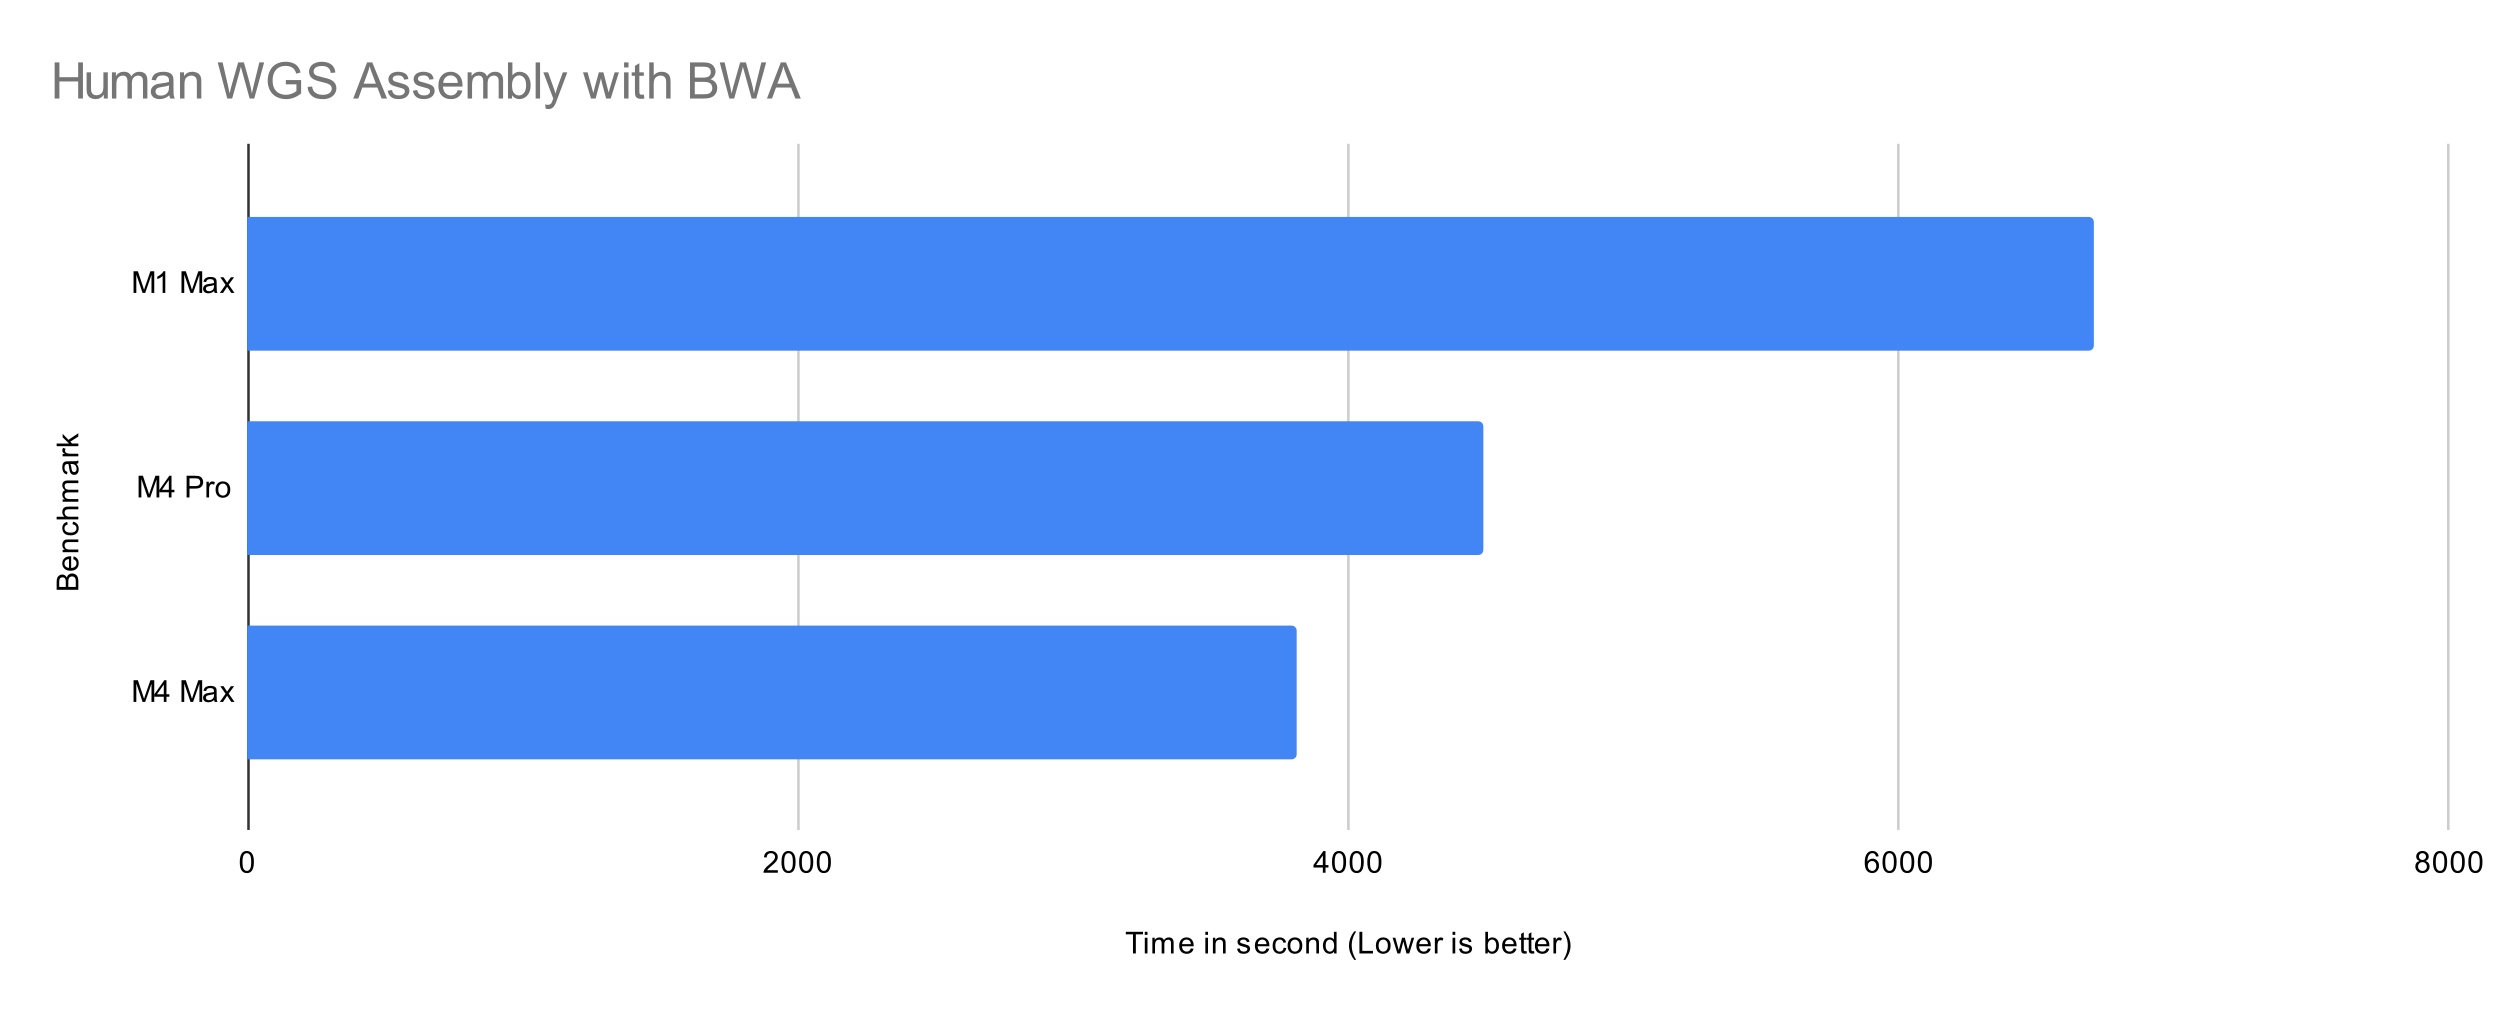 <svg version="1.1" viewBox="0.0 0.0 991.0 401.0" fill="none" stroke="none" stroke-linecap="square" stroke-miterlimit="10" width="991" height="401" xmlns:xlink="http://www.w3.org/1999/xlink" xmlns="http://www.w3.org/2000/svg"><path fill="#ffffff" d="M0 0L991.0 0L991.0 401.0L0 401.0L0 0Z" fill-rule="nonzero"/><path stroke="#333333" stroke-width="1.0" stroke-linecap="butt" d="M98.5 57.5L98.5 328.5" fill-rule="nonzero"/><path stroke="#cccccc" stroke-width="1.0" stroke-linecap="butt" d="M316.5 57.5L316.5 328.5" fill-rule="nonzero"/><path stroke="#cccccc" stroke-width="1.0" stroke-linecap="butt" d="M534.5 57.5L534.5 328.5" fill-rule="nonzero"/><path stroke="#cccccc" stroke-width="1.0" stroke-linecap="butt" d="M752.5 57.5L752.5 328.5" fill-rule="nonzero"/><path stroke="#cccccc" stroke-width="1.0" stroke-linecap="butt" d="M970.5 57.5L970.5 328.5" fill-rule="nonzero"/><clipPath id="id_0"><path d="M98.05 57.417L970.95 57.417L970.95 328.95L98.05 328.95L98.05 57.417Z" clip-rule="nonzero"/></clipPath><path stroke="#000000" stroke-width="2.0" stroke-linecap="butt" stroke-opacity="0.0" clip-path="url(#id_0)" d="M98.0 139.0L98.0 86.0L828.0 86.0C829.105 86.0 830.0 86.895 830.0 88.0L830.0 137.0C830.0 138.105 829.105 139.0 828.0 139.0Z" fill-rule="nonzero"/><path fill="#4285f4" clip-path="url(#id_0)" d="M98.0 139.0L98.0 86.0L828.0 86.0C829.105 86.0 830.0 86.895 830.0 88.0L830.0 137.0C830.0 138.105 829.105 139.0 828.0 139.0Z" fill-rule="nonzero"/><path stroke="#000000" stroke-width="2.0" stroke-linecap="butt" stroke-opacity="0.0" clip-path="url(#id_0)" d="M98.0 220.0L98.0 167.0L586.0 167.0C587.105 167.0 588.0 167.895 588.0 169.0L588.0 218.0C588.0 219.105 587.105 220.0 586.0 220.0Z" fill-rule="nonzero"/><path fill="#4285f4" clip-path="url(#id_0)" d="M98.0 220.0L98.0 167.0L586.0 167.0C587.105 167.0 588.0 167.895 588.0 169.0L588.0 218.0C588.0 219.105 587.105 220.0 586.0 220.0Z" fill-rule="nonzero"/><path stroke="#000000" stroke-width="2.0" stroke-linecap="butt" stroke-opacity="0.0" clip-path="url(#id_0)" d="M98.0 301.0L98.0 248.0L512.0 248.0C513.105 248.0 514.0 248.895 514.0 250.0L514.0 299.0C514.0 300.105 513.105 301.0 512.0 301.0Z" fill-rule="nonzero"/><path fill="#4285f4" clip-path="url(#id_0)" d="M98.0 301.0L98.0 248.0L512.0 248.0C513.105 248.0 514.0 248.895 514.0 250.0L514.0 299.0C514.0 300.105 513.105 301.0 512.0 301.0Z" fill-rule="nonzero"/><path fill="#000000" d="M449.109 377.95L449.109 370.372L446.281 370.372L446.281 369.356L453.094 369.356L453.094 370.372L450.25 370.372L450.25 377.95L449.109 377.95ZM453.797 370.575L453.797 369.356L454.859 369.356L454.859 370.575L453.797 370.575ZM453.797 377.95L453.797 371.731L454.859 371.731L454.859 377.95L453.797 377.95ZM456.797 377.95L456.797 371.731L457.734 371.731L457.734 372.606Q458.031 372.137 458.516 371.872Q459.0 371.591 459.625 371.591Q460.312 371.591 460.75 371.872Q461.203 372.153 461.375 372.669Q462.125 371.591 463.297 371.591Q464.234 371.591 464.719 372.106Q465.219 372.606 465.219 373.684L465.219 377.95L464.172 377.95L464.172 374.028Q464.172 373.403 464.062 373.122Q463.969 372.841 463.703 372.669Q463.438 372.497 463.062 372.497Q462.406 372.497 461.969 372.934Q461.547 373.372 461.547 374.341L461.547 377.95L460.484 377.95L460.484 373.903Q460.484 373.2 460.219 372.856Q459.969 372.497 459.391 372.497Q458.938 372.497 458.562 372.731Q458.188 372.966 458.016 373.419Q457.844 373.872 457.844 374.716L457.844 377.95L456.797 377.95ZM472.047 375.95L473.141 376.075Q472.891 377.028 472.188 377.559Q471.484 378.091 470.406 378.091Q469.047 378.091 468.234 377.247Q467.438 376.403 467.438 374.887Q467.438 373.325 468.25 372.466Q469.062 371.591 470.344 371.591Q471.594 371.591 472.375 372.434Q473.172 373.278 473.172 374.825Q473.172 374.919 473.172 375.106L468.531 375.106Q468.594 376.137 469.109 376.684Q469.625 377.216 470.406 377.216Q470.984 377.216 471.391 376.919Q471.812 376.606 472.047 375.95ZM468.594 374.247L472.062 374.247Q472.0 373.45 471.672 373.059Q471.156 372.45 470.359 372.45Q469.625 372.45 469.125 372.934Q468.641 373.419 468.594 374.247ZM477.797 370.575L477.797 369.356L478.859 369.356L478.859 370.575L477.797 370.575ZM477.797 377.95L477.797 371.731L478.859 371.731L478.859 377.95L477.797 377.95ZM480.797 377.95L480.797 371.731L481.734 371.731L481.734 372.606Q482.422 371.591 483.719 371.591Q484.281 371.591 484.75 371.794Q485.234 371.997 485.469 372.325Q485.703 372.653 485.797 373.091Q485.844 373.387 485.844 374.122L485.844 377.95L484.797 377.95L484.797 374.169Q484.797 373.512 484.672 373.2Q484.547 372.887 484.234 372.7Q483.922 372.497 483.5 372.497Q482.828 372.497 482.328 372.934Q481.844 373.356 481.844 374.544L481.844 377.95L480.797 377.95ZM490.375 376.091L491.406 375.934Q491.5 376.559 491.891 376.887Q492.297 377.216 493.031 377.216Q493.75 377.216 494.094 376.934Q494.453 376.637 494.453 376.231Q494.453 375.872 494.141 375.669Q493.922 375.528 493.062 375.309Q491.906 375.012 491.453 374.809Q491.016 374.591 490.781 374.216Q490.547 373.841 490.547 373.372Q490.547 372.966 490.734 372.606Q490.922 372.247 491.25 372.012Q491.5 371.841 491.922 371.716Q492.344 371.591 492.844 371.591Q493.562 371.591 494.109 371.809Q494.672 372.012 494.938 372.372Q495.203 372.731 495.297 373.325L494.266 373.466Q494.203 372.997 493.859 372.731Q493.531 372.45 492.906 372.45Q492.188 372.45 491.875 372.7Q491.562 372.934 491.562 373.262Q491.562 373.466 491.688 373.622Q491.828 373.794 492.094 373.903Q492.25 373.966 493.031 374.169Q494.156 374.481 494.594 374.669Q495.031 374.856 495.281 375.216Q495.531 375.575 495.531 376.122Q495.531 376.653 495.219 377.122Q494.922 377.575 494.344 377.841Q493.766 378.091 493.031 378.091Q491.812 378.091 491.172 377.591Q490.547 377.075 490.375 376.091ZM502.047 375.95L503.141 376.075Q502.891 377.028 502.188 377.559Q501.484 378.091 500.406 378.091Q499.047 378.091 498.234 377.247Q497.438 376.403 497.438 374.887Q497.438 373.325 498.25 372.466Q499.062 371.591 500.344 371.591Q501.594 371.591 502.375 372.434Q503.172 373.278 503.172 374.825Q503.172 374.919 503.172 375.106L498.531 375.106Q498.594 376.137 499.109 376.684Q499.625 377.216 500.406 377.216Q500.984 377.216 501.391 376.919Q501.812 376.606 502.047 375.95ZM498.594 374.247L502.062 374.247Q502.0 373.45 501.672 373.059Q501.156 372.45 500.359 372.45Q499.625 372.45 499.125 372.934Q498.641 373.419 498.594 374.247ZM508.859 375.669L509.891 375.809Q509.719 376.872 509.016 377.481Q508.312 378.091 507.297 378.091Q506.016 378.091 505.234 377.262Q504.469 376.419 504.469 374.856Q504.469 373.856 504.797 373.106Q505.141 372.341 505.812 371.966Q506.5 371.591 507.312 371.591Q508.312 371.591 508.953 372.106Q509.609 372.606 509.797 373.559L508.766 373.716Q508.625 373.091 508.25 372.778Q507.875 372.45 507.344 372.45Q506.547 372.45 506.047 373.028Q505.547 373.591 505.547 374.825Q505.547 376.091 506.031 376.653Q506.516 377.216 507.281 377.216Q507.906 377.216 508.312 376.841Q508.734 376.466 508.859 375.669ZM510.406 374.841Q510.406 373.106 511.359 372.278Q512.156 371.591 513.312 371.591Q514.594 371.591 515.406 372.434Q516.234 373.262 516.234 374.747Q516.234 375.95 515.875 376.637Q515.516 377.325 514.812 377.716Q514.125 378.091 513.312 378.091Q512.016 378.091 511.203 377.262Q510.406 376.419 510.406 374.841ZM511.484 374.841Q511.484 376.028 512.0 376.622Q512.531 377.216 513.312 377.216Q514.109 377.216 514.625 376.622Q515.141 376.028 515.141 374.809Q515.141 373.653 514.609 373.059Q514.094 372.466 513.312 372.466Q512.531 372.466 512.0 373.059Q511.484 373.637 511.484 374.841ZM517.797 377.95L517.797 371.731L518.734 371.731L518.734 372.606Q519.422 371.591 520.719 371.591Q521.281 371.591 521.75 371.794Q522.234 371.997 522.469 372.325Q522.703 372.653 522.797 373.091Q522.844 373.387 522.844 374.122L522.844 377.95L521.797 377.95L521.797 374.169Q521.797 373.512 521.672 373.2Q521.547 372.887 521.234 372.7Q520.922 372.497 520.5 372.497Q519.828 372.497 519.328 372.934Q518.844 373.356 518.844 374.544L518.844 377.95L517.797 377.95ZM528.828 377.95L528.828 377.169Q528.234 378.091 527.094 378.091Q526.344 378.091 525.719 377.684Q525.094 377.262 524.75 376.528Q524.406 375.794 524.406 374.841Q524.406 373.919 524.719 373.153Q525.031 372.387 525.656 371.997Q526.281 371.591 527.047 371.591Q527.609 371.591 528.047 371.825Q528.484 372.059 528.766 372.434L528.766 369.356L529.812 369.356L529.812 377.95L528.828 377.95ZM525.5 374.841Q525.5 376.044 526.0 376.637Q526.5 377.216 527.188 377.216Q527.875 377.216 528.359 376.653Q528.844 376.091 528.844 374.934Q528.844 373.653 528.344 373.059Q527.859 372.466 527.141 372.466Q526.438 372.466 525.969 373.044Q525.5 373.606 525.5 374.841ZM536.812 380.481Q535.938 379.372 535.328 377.903Q534.734 376.419 534.734 374.841Q534.734 373.45 535.172 372.169Q535.703 370.684 536.812 369.216L537.562 369.216Q536.859 370.434 536.625 370.95Q536.266 371.762 536.062 372.637Q535.812 373.731 535.812 374.841Q535.812 377.669 537.562 380.481L536.812 380.481ZM538.875 377.95L538.875 369.356L540.016 369.356L540.016 376.934L544.25 376.934L544.25 377.95L538.875 377.95ZM545.406 374.841Q545.406 373.106 546.359 372.278Q547.156 371.591 548.312 371.591Q549.594 371.591 550.406 372.434Q551.234 373.262 551.234 374.747Q551.234 375.95 550.875 376.637Q550.516 377.325 549.812 377.716Q549.125 378.091 548.312 378.091Q547.016 378.091 546.203 377.262Q545.406 376.419 545.406 374.841ZM546.484 374.841Q546.484 376.028 547.0 376.622Q547.531 377.216 548.312 377.216Q549.109 377.216 549.625 376.622Q550.141 376.028 550.141 374.809Q550.141 373.653 549.609 373.059Q549.094 372.466 548.312 372.466Q547.531 372.466 547.0 373.059Q546.484 373.637 546.484 374.841ZM553.938 377.95L552.031 371.731L553.125 371.731L554.109 375.325L554.484 376.653Q554.516 376.559 554.812 375.372L555.797 371.731L556.875 371.731L557.812 375.341L558.125 376.528L558.484 375.325L559.547 371.731L560.578 371.731L558.625 377.95L557.531 377.95L556.547 374.216L556.297 373.169L555.047 377.95L553.938 377.95ZM566.047 375.95L567.141 376.075Q566.891 377.028 566.188 377.559Q565.484 378.091 564.406 378.091Q563.047 378.091 562.234 377.247Q561.438 376.403 561.438 374.887Q561.438 373.325 562.25 372.466Q563.062 371.591 564.344 371.591Q565.594 371.591 566.375 372.434Q567.172 373.278 567.172 374.825Q567.172 374.919 567.172 375.106L562.531 375.106Q562.594 376.137 563.109 376.684Q563.625 377.216 564.406 377.216Q564.984 377.216 565.391 376.919Q565.812 376.606 566.047 375.95ZM562.594 374.247L566.062 374.247Q566.0 373.45 565.672 373.059Q565.156 372.45 564.359 372.45Q563.625 372.45 563.125 372.934Q562.641 373.419 562.594 374.247ZM568.781 377.95L568.781 371.731L569.734 371.731L569.734 372.669Q570.094 372.012 570.391 371.809Q570.703 371.591 571.078 371.591Q571.609 371.591 572.156 371.919L571.797 372.903Q571.406 372.669 571.031 372.669Q570.672 372.669 570.391 372.887Q570.125 373.091 570.016 373.466Q569.828 374.028 569.828 374.684L569.828 377.95L568.781 377.95ZM575.797 370.575L575.797 369.356L576.859 369.356L576.859 370.575L575.797 370.575ZM575.797 377.95L575.797 371.731L576.859 371.731L576.859 377.95L575.797 377.95ZM578.375 376.091L579.406 375.934Q579.5 376.559 579.891 376.887Q580.297 377.216 581.031 377.216Q581.75 377.216 582.094 376.934Q582.453 376.637 582.453 376.231Q582.453 375.872 582.141 375.669Q581.922 375.528 581.062 375.309Q579.906 375.012 579.453 374.809Q579.016 374.591 578.781 374.216Q578.547 373.841 578.547 373.372Q578.547 372.966 578.734 372.606Q578.922 372.247 579.25 372.012Q579.5 371.841 579.922 371.716Q580.344 371.591 580.844 371.591Q581.562 371.591 582.109 371.809Q582.672 372.012 582.938 372.372Q583.203 372.731 583.297 373.325L582.266 373.466Q582.203 372.997 581.859 372.731Q581.531 372.45 580.906 372.45Q580.188 372.45 579.875 372.7Q579.562 372.934 579.562 373.262Q579.562 373.466 579.688 373.622Q579.828 373.794 580.094 373.903Q580.25 373.966 581.031 374.169Q582.156 374.481 582.594 374.669Q583.031 374.856 583.281 375.216Q583.531 375.575 583.531 376.122Q583.531 376.653 583.219 377.122Q582.922 377.575 582.344 377.841Q581.766 378.091 581.031 378.091Q579.812 378.091 579.172 377.591Q578.547 377.075 578.375 376.091ZM589.766 377.95L588.781 377.95L588.781 369.356L589.844 369.356L589.844 372.419Q590.516 371.591 591.547 371.591Q592.125 371.591 592.625 371.825Q593.141 372.044 593.469 372.466Q593.812 372.887 594.0 373.481Q594.188 374.075 594.188 374.747Q594.188 376.341 593.391 377.216Q592.594 378.091 591.5 378.091Q590.391 378.091 589.766 377.169L589.766 377.95ZM589.75 374.794Q589.75 375.903 590.062 376.403Q590.562 377.216 591.406 377.216Q592.094 377.216 592.594 376.622Q593.109 376.028 593.109 374.825Q593.109 373.606 592.625 373.028Q592.141 372.45 591.453 372.45Q590.766 372.45 590.25 373.059Q589.75 373.653 589.75 374.794ZM600.047 375.95L601.141 376.075Q600.891 377.028 600.188 377.559Q599.484 378.091 598.406 378.091Q597.047 378.091 596.234 377.247Q595.438 376.403 595.438 374.887Q595.438 373.325 596.25 372.466Q597.062 371.591 598.344 371.591Q599.594 371.591 600.375 372.434Q601.172 373.278 601.172 374.825Q601.172 374.919 601.172 375.106L596.531 375.106Q596.594 376.137 597.109 376.684Q597.625 377.216 598.406 377.216Q598.984 377.216 599.391 376.919Q599.812 376.606 600.047 375.95ZM596.594 374.247L600.062 374.247Q600.0 373.45 599.672 373.059Q599.156 372.45 598.359 372.45Q597.625 372.45 597.125 372.934Q596.641 373.419 596.594 374.247ZM605.094 377.012L605.25 377.934Q604.797 378.028 604.453 378.028Q603.875 378.028 603.562 377.856Q603.25 377.669 603.109 377.372Q602.984 377.075 602.984 376.122L602.984 372.544L602.219 372.544L602.219 371.731L602.984 371.731L602.984 370.184L604.031 369.559L604.031 371.731L605.094 371.731L605.094 372.544L604.031 372.544L604.031 376.184Q604.031 376.637 604.078 376.762Q604.141 376.887 604.266 376.966Q604.391 377.044 604.625 377.044Q604.812 377.044 605.094 377.012ZM608.094 377.012L608.25 377.934Q607.797 378.028 607.453 378.028Q606.875 378.028 606.562 377.856Q606.25 377.669 606.109 377.372Q605.984 377.075 605.984 376.122L605.984 372.544L605.219 372.544L605.219 371.731L605.984 371.731L605.984 370.184L607.031 369.559L607.031 371.731L608.094 371.731L608.094 372.544L607.031 372.544L607.031 376.184Q607.031 376.637 607.078 376.762Q607.141 376.887 607.266 376.966Q607.391 377.044 607.625 377.044Q607.812 377.044 608.094 377.012ZM613.047 375.95L614.141 376.075Q613.891 377.028 613.188 377.559Q612.484 378.091 611.406 378.091Q610.047 378.091 609.234 377.247Q608.438 376.403 608.438 374.887Q608.438 373.325 609.25 372.466Q610.062 371.591 611.344 371.591Q612.594 371.591 613.375 372.434Q614.172 373.278 614.172 374.825Q614.172 374.919 614.172 375.106L609.531 375.106Q609.594 376.137 610.109 376.684Q610.625 377.216 611.406 377.216Q611.984 377.216 612.391 376.919Q612.812 376.606 613.047 375.95ZM609.594 374.247L613.062 374.247Q613.0 373.45 612.672 373.059Q612.156 372.45 611.359 372.45Q610.625 372.45 610.125 372.934Q609.641 373.419 609.594 374.247ZM615.781 377.95L615.781 371.731L616.734 371.731L616.734 372.669Q617.094 372.012 617.391 371.809Q617.703 371.591 618.078 371.591Q618.609 371.591 619.156 371.919L618.797 372.903Q618.406 372.669 618.031 372.669Q617.672 372.669 617.391 372.887Q617.125 373.091 617.016 373.466Q616.828 374.028 616.828 374.684L616.828 377.95L615.781 377.95ZM620.484 380.481L619.734 380.481Q621.484 377.669 621.484 374.841Q621.484 373.747 621.234 372.653Q621.031 371.778 620.672 370.966Q620.438 370.45 619.734 369.216L620.484 369.216Q621.578 370.684 622.109 372.169Q622.562 373.45 622.562 374.841Q622.562 376.419 621.953 377.903Q621.344 379.372 620.484 380.481Z" fill-rule="nonzero"/><path fill="#000000" d="M31.05 233.808L22.456 233.808L22.456 230.574Q22.456 229.59 22.722 228.996Q22.988 228.402 23.534 228.074Q24.066 227.73 24.659 227.73Q25.206 227.73 25.691 228.027Q26.175 228.324 26.472 228.933Q26.706 228.152 27.269 227.746Q27.816 227.324 28.566 227.324Q29.159 227.324 29.691 227.574Q30.206 227.824 30.488 228.199Q30.769 228.574 30.909 229.152Q31.05 229.715 31.05 230.527L31.05 233.808ZM26.066 232.668L26.066 230.808Q26.066 230.058 25.972 229.73Q25.847 229.293 25.55 229.074Q25.238 228.855 24.784 228.855Q24.363 228.855 24.034 229.058Q23.706 229.261 23.597 229.652Q23.472 230.027 23.472 230.949L23.472 232.668L26.066 232.668ZM30.034 232.668L30.034 230.527Q30.034 229.98 29.988 229.761Q29.925 229.355 29.769 229.105Q29.597 228.84 29.284 228.668Q28.972 228.496 28.566 228.496Q28.081 228.496 27.722 228.746Q27.363 228.98 27.222 229.418Q27.081 229.855 27.081 230.683L27.081 232.668L30.034 232.668ZM29.05 221.636L29.175 220.543Q30.128 220.793 30.659 221.496Q31.191 222.199 31.191 223.277Q31.191 224.636 30.347 225.449Q29.503 226.246 27.988 226.246Q26.425 226.246 25.566 225.433Q24.691 224.621 24.691 223.34Q24.691 222.09 25.534 221.308Q26.378 220.511 27.925 220.511Q28.019 220.511 28.206 220.511L28.206 225.152Q29.238 225.09 29.784 224.574Q30.316 224.058 30.316 223.277Q30.316 222.699 30.019 222.293Q29.706 221.871 29.05 221.636ZM27.347 225.09L27.347 221.621Q26.55 221.683 26.159 222.011Q25.55 222.527 25.55 223.324Q25.55 224.058 26.034 224.558Q26.519 225.043 27.347 225.09ZM31.05 218.886L24.831 218.886L24.831 217.949L25.706 217.949Q24.691 217.261 24.691 215.965Q24.691 215.402 24.894 214.933Q25.097 214.449 25.425 214.215Q25.753 213.98 26.191 213.886Q26.488 213.84 27.222 213.84L31.05 213.84L31.05 214.886L27.269 214.886Q26.613 214.886 26.3 215.011Q25.988 215.136 25.8 215.449Q25.597 215.761 25.597 216.183Q25.597 216.855 26.034 217.355Q26.456 217.84 27.644 217.84L31.05 217.84L31.05 218.886ZM28.769 207.824L28.909 206.793Q29.972 206.965 30.581 207.668Q31.191 208.371 31.191 209.386Q31.191 210.668 30.363 211.449Q29.519 212.215 27.956 212.215Q26.956 212.215 26.206 211.886Q25.441 211.543 25.066 210.871Q24.691 210.183 24.691 209.371Q24.691 208.371 25.206 207.73Q25.706 207.074 26.659 206.886L26.816 207.918Q26.191 208.058 25.878 208.433Q25.55 208.808 25.55 209.34Q25.55 210.136 26.128 210.636Q26.691 211.136 27.925 211.136Q29.191 211.136 29.753 210.652Q30.316 210.168 30.316 209.402Q30.316 208.777 29.941 208.371Q29.566 207.949 28.769 207.824ZM31.05 205.886L22.456 205.886L22.456 204.84L25.534 204.84Q24.691 204.105 24.691 202.98Q24.691 202.277 24.972 201.777Q25.238 201.261 25.722 201.043Q26.191 200.824 27.113 200.824L31.05 200.824L31.05 201.871L27.113 201.871Q26.316 201.871 25.956 202.215Q25.597 202.558 25.597 203.183Q25.597 203.652 25.847 204.074Q26.081 204.48 26.503 204.668Q26.909 204.84 27.644 204.84L31.05 204.84L31.05 205.886ZM31.05 198.886L24.831 198.886L24.831 197.949L25.706 197.949Q25.238 197.652 24.972 197.168Q24.691 196.683 24.691 196.058Q24.691 195.371 24.972 194.933Q25.253 194.48 25.769 194.308Q24.691 193.558 24.691 192.386Q24.691 191.449 25.206 190.965Q25.706 190.465 26.784 190.465L31.05 190.465L31.05 191.511L27.128 191.511Q26.503 191.511 26.222 191.621Q25.941 191.715 25.769 191.98Q25.597 192.246 25.597 192.621Q25.597 193.277 26.034 193.715Q26.472 194.136 27.441 194.136L31.05 194.136L31.05 195.199L27.003 195.199Q26.3 195.199 25.956 195.465Q25.597 195.715 25.597 196.293Q25.597 196.746 25.831 197.121Q26.066 197.496 26.519 197.668Q26.972 197.84 27.816 197.84L31.05 197.84L31.05 198.886ZM30.284 183.824Q30.784 184.418 30.988 184.965Q31.191 185.496 31.191 186.121Q31.191 187.152 30.691 187.699Q30.191 188.246 29.409 188.246Q28.956 188.246 28.581 188.043Q28.191 187.84 27.972 187.496Q27.738 187.152 27.628 186.73Q27.534 186.433 27.456 185.793Q27.316 184.527 27.097 183.918Q26.878 183.918 26.831 183.918Q26.175 183.918 25.909 184.215Q25.566 184.621 25.566 185.418Q25.566 186.152 25.831 186.511Q26.081 186.871 26.738 187.043L26.597 188.074Q25.941 187.933 25.534 187.605Q25.128 187.277 24.909 186.668Q24.691 186.058 24.691 185.261Q24.691 184.465 24.878 183.965Q25.066 183.465 25.347 183.23Q25.628 182.996 26.066 182.902Q26.331 182.855 27.034 182.855L28.441 182.855Q29.909 182.855 30.3 182.793Q30.691 182.715 31.05 182.511L31.05 183.621Q30.722 183.777 30.284 183.824ZM27.925 183.918Q28.159 184.496 28.331 185.636Q28.425 186.293 28.55 186.558Q28.659 186.824 28.878 186.98Q29.097 187.121 29.378 187.121Q29.8 187.121 30.081 186.808Q30.363 186.48 30.363 185.871Q30.363 185.261 30.097 184.793Q29.831 184.308 29.363 184.09Q29.003 183.918 28.316 183.918L27.925 183.918ZM31.05 180.902L24.831 180.902L24.831 179.949L25.769 179.949Q25.113 179.59 24.909 179.293Q24.691 178.98 24.691 178.605Q24.691 178.074 25.019 177.527L26.003 177.886Q25.769 178.277 25.769 178.652Q25.769 179.011 25.988 179.293Q26.191 179.558 26.566 179.668Q27.128 179.855 27.784 179.855L31.05 179.855L31.05 180.902ZM31.05 176.886L22.456 176.886L22.456 175.824L27.363 175.824L24.831 173.34L24.831 171.965L27.128 174.355L31.05 171.73L31.05 173.027L27.863 175.09L28.581 175.824L31.05 175.824L31.05 176.886Z" fill-rule="nonzero"/><path fill="#000000" d="M52.941 116.129L52.941 107.535L54.659 107.535L56.691 113.613Q56.972 114.472 57.097 114.894Q57.237 114.425 57.55 113.519L59.612 107.535L61.144 107.535L61.144 116.129L60.05 116.129L60.05 108.941L57.55 116.129L56.519 116.129L54.034 108.816L54.034 116.129L52.941 116.129ZM65.519 116.129L64.472 116.129L64.472 109.41Q64.081 109.769 63.456 110.144Q62.847 110.504 62.362 110.675L62.362 109.66Q63.237 109.238 63.894 108.66Q64.566 108.066 64.847 107.504L65.519 107.504L65.519 116.129ZM71.941 116.129L71.941 107.535L73.659 107.535L75.691 113.613Q75.972 114.472 76.097 114.894Q76.237 114.425 76.55 113.519L78.612 107.535L80.144 107.535L80.144 116.129L79.05 116.129L79.05 108.941L76.55 116.129L75.519 116.129L73.034 108.816L73.034 116.129L71.941 116.129ZM84.909 115.363Q84.316 115.863 83.769 116.066Q83.237 116.269 82.612 116.269Q81.581 116.269 81.034 115.769Q80.487 115.269 80.487 114.488Q80.487 114.035 80.691 113.66Q80.894 113.269 81.237 113.05Q81.581 112.816 82.003 112.707Q82.3 112.613 82.941 112.535Q84.206 112.394 84.816 112.175Q84.816 111.957 84.816 111.91Q84.816 111.254 84.519 110.988Q84.112 110.644 83.316 110.644Q82.581 110.644 82.222 110.91Q81.862 111.16 81.691 111.816L80.659 111.675Q80.8 111.019 81.128 110.613Q81.456 110.207 82.066 109.988Q82.675 109.769 83.472 109.769Q84.269 109.769 84.769 109.957Q85.269 110.144 85.503 110.425Q85.737 110.707 85.831 111.144Q85.878 111.41 85.878 112.113L85.878 113.519Q85.878 114.988 85.941 115.379Q86.019 115.769 86.222 116.129L85.112 116.129Q84.956 115.8 84.909 115.363ZM84.816 113.004Q84.237 113.238 83.097 113.41Q82.441 113.504 82.175 113.629Q81.909 113.738 81.753 113.957Q81.612 114.175 81.612 114.457Q81.612 114.879 81.925 115.16Q82.253 115.441 82.862 115.441Q83.472 115.441 83.941 115.175Q84.425 114.91 84.644 114.441Q84.816 114.082 84.816 113.394L84.816 113.004ZM87.144 116.129L89.409 112.894L87.316 109.91L88.628 109.91L89.581 111.363Q89.847 111.785 90.019 112.066Q90.269 111.675 90.487 111.379L91.534 109.91L92.8 109.91L90.644 112.832L92.956 116.129L91.675 116.129L90.394 114.191L90.05 113.675L88.409 116.129L87.144 116.129Z" fill-rule="nonzero"/><path fill="#000000" d="M54.941 197.183L54.941 188.59L56.659 188.59L58.691 194.668Q58.972 195.527 59.097 195.949Q59.237 195.48 59.55 194.574L61.612 188.59L63.144 188.59L63.144 197.183L62.05 197.183L62.05 189.996L59.55 197.183L58.519 197.183L56.034 189.871L56.034 197.183L54.941 197.183ZM66.925 197.183L66.925 195.121L63.206 195.121L63.206 194.152L67.128 188.59L67.987 188.59L67.987 194.152L69.144 194.152L69.144 195.121L67.987 195.121L67.987 197.183L66.925 197.183ZM66.925 194.152L66.925 190.293L64.237 194.152L66.925 194.152ZM73.972 197.183L73.972 188.59L77.222 188.59Q78.066 188.59 78.519 188.668Q79.159 188.777 79.581 189.074Q80.019 189.371 80.269 189.902Q80.534 190.433 80.534 191.074Q80.534 192.168 79.831 192.933Q79.144 193.683 77.316 193.683L75.112 193.683L75.112 197.183L73.972 197.183ZM75.112 192.683L77.331 192.683Q78.441 192.683 78.894 192.277Q79.362 191.855 79.362 191.105Q79.362 190.574 79.081 190.199Q78.816 189.808 78.378 189.683Q78.081 189.605 77.316 189.605L75.112 189.605L75.112 192.683ZM81.831 197.183L81.831 190.965L82.784 190.965L82.784 191.902Q83.144 191.246 83.441 191.043Q83.753 190.824 84.128 190.824Q84.659 190.824 85.206 191.152L84.847 192.136Q84.456 191.902 84.081 191.902Q83.722 191.902 83.441 192.121Q83.175 192.324 83.066 192.699Q82.878 193.261 82.878 193.918L82.878 197.183L81.831 197.183ZM85.456 194.074Q85.456 192.34 86.409 191.511Q87.206 190.824 88.362 190.824Q89.644 190.824 90.456 191.668Q91.284 192.496 91.284 193.98Q91.284 195.183 90.925 195.871Q90.566 196.558 89.862 196.949Q89.175 197.324 88.362 197.324Q87.066 197.324 86.253 196.496Q85.456 195.652 85.456 194.074ZM86.534 194.074Q86.534 195.261 87.05 195.855Q87.581 196.449 88.362 196.449Q89.159 196.449 89.675 195.855Q90.191 195.261 90.191 194.043Q90.191 192.886 89.659 192.293Q89.144 191.699 88.362 191.699Q87.581 191.699 87.05 192.293Q86.534 192.871 86.534 194.074Z" fill-rule="nonzero"/><path fill="#000000" d="M52.941 278.238L52.941 269.644L54.659 269.644L56.691 275.722Q56.972 276.582 57.097 277.004Q57.237 276.535 57.55 275.629L59.612 269.644L61.144 269.644L61.144 278.238L60.05 278.238L60.05 271.051L57.55 278.238L56.519 278.238L54.034 270.926L54.034 278.238L52.941 278.238ZM64.925 278.238L64.925 276.176L61.206 276.176L61.206 275.207L65.128 269.644L65.987 269.644L65.987 275.207L67.144 275.207L67.144 276.176L65.987 276.176L65.987 278.238L64.925 278.238ZM64.925 275.207L64.925 271.347L62.237 275.207L64.925 275.207ZM71.941 278.238L71.941 269.644L73.659 269.644L75.691 275.722Q75.972 276.582 76.097 277.004Q76.237 276.535 76.55 275.629L78.612 269.644L80.144 269.644L80.144 278.238L79.05 278.238L79.05 271.051L76.55 278.238L75.519 278.238L73.034 270.926L73.034 278.238L71.941 278.238ZM84.909 277.472Q84.316 277.972 83.769 278.176Q83.237 278.379 82.612 278.379Q81.581 278.379 81.034 277.879Q80.487 277.379 80.487 276.597Q80.487 276.144 80.691 275.769Q80.894 275.379 81.237 275.16Q81.581 274.926 82.003 274.816Q82.3 274.722 82.941 274.644Q84.206 274.504 84.816 274.285Q84.816 274.066 84.816 274.019Q84.816 273.363 84.519 273.097Q84.112 272.754 83.316 272.754Q82.581 272.754 82.222 273.019Q81.862 273.269 81.691 273.926L80.659 273.785Q80.8 273.129 81.128 272.722Q81.456 272.316 82.066 272.097Q82.675 271.879 83.472 271.879Q84.269 271.879 84.769 272.066Q85.269 272.254 85.503 272.535Q85.737 272.816 85.831 273.254Q85.878 273.519 85.878 274.222L85.878 275.629Q85.878 277.097 85.941 277.488Q86.019 277.879 86.222 278.238L85.112 278.238Q84.956 277.91 84.909 277.472ZM84.816 275.113Q84.237 275.347 83.097 275.519Q82.441 275.613 82.175 275.738Q81.909 275.847 81.753 276.066Q81.612 276.285 81.612 276.566Q81.612 276.988 81.925 277.269Q82.253 277.551 82.862 277.551Q83.472 277.551 83.941 277.285Q84.425 277.019 84.644 276.551Q84.816 276.191 84.816 275.504L84.816 275.113ZM87.144 278.238L89.409 275.004L87.316 272.019L88.628 272.019L89.581 273.472Q89.847 273.894 90.019 274.176Q90.269 273.785 90.487 273.488L91.534 272.019L92.8 272.019L90.644 274.941L92.956 278.238L91.675 278.238L90.394 276.301L90.05 275.785L88.409 278.238L87.144 278.238Z" fill-rule="nonzero"/><path fill="#000000" d="M95.05 341.716Q95.05 340.184 95.362 339.262Q95.675 338.325 96.284 337.825Q96.909 337.325 97.847 337.325Q98.534 337.325 99.05 337.606Q99.581 337.887 99.925 338.419Q100.269 338.934 100.456 339.684Q100.644 340.434 100.644 341.716Q100.644 343.231 100.331 344.153Q100.034 345.075 99.409 345.591Q98.8 346.091 97.847 346.091Q96.612 346.091 95.894 345.2Q95.05 344.137 95.05 341.716ZM96.128 341.716Q96.128 343.825 96.628 344.528Q97.128 345.231 97.847 345.231Q98.581 345.231 99.066 344.528Q99.566 343.825 99.566 341.716Q99.566 339.591 99.066 338.903Q98.581 338.2 97.831 338.2Q97.112 338.2 96.675 338.809Q96.128 339.591 96.128 341.716Z" fill-rule="nonzero"/><path fill="#000000" d="M308.322 344.934L308.322 345.95L302.634 345.95Q302.634 345.575 302.759 345.216Q302.978 344.637 303.447 344.075Q303.931 343.512 304.837 342.778Q306.244 341.622 306.728 340.95Q307.228 340.278 307.228 339.684Q307.228 339.059 306.775 338.637Q306.322 338.2 305.603 338.2Q304.837 338.2 304.384 338.653Q303.931 339.106 303.916 339.919L302.837 339.809Q302.947 338.591 303.666 337.966Q304.4 337.325 305.634 337.325Q306.869 337.325 307.587 338.012Q308.306 338.7 308.306 339.716Q308.306 340.231 308.087 340.731Q307.884 341.216 307.384 341.778Q306.9 342.325 305.775 343.278Q304.822 344.075 304.541 344.372Q304.275 344.653 304.103 344.934L308.322 344.934ZM309.775 341.716Q309.775 340.184 310.087 339.262Q310.4 338.325 311.009 337.825Q311.634 337.325 312.572 337.325Q313.259 337.325 313.775 337.606Q314.306 337.887 314.65 338.419Q314.994 338.934 315.181 339.684Q315.369 340.434 315.369 341.716Q315.369 343.231 315.056 344.153Q314.759 345.075 314.134 345.591Q313.525 346.091 312.572 346.091Q311.337 346.091 310.619 345.2Q309.775 344.137 309.775 341.716ZM310.853 341.716Q310.853 343.825 311.353 344.528Q311.853 345.231 312.572 345.231Q313.306 345.231 313.791 344.528Q314.291 343.825 314.291 341.716Q314.291 339.591 313.791 338.903Q313.306 338.2 312.556 338.2Q311.837 338.2 311.4 338.809Q310.853 339.591 310.853 341.716ZM316.775 341.716Q316.775 340.184 317.087 339.262Q317.4 338.325 318.009 337.825Q318.634 337.325 319.572 337.325Q320.259 337.325 320.775 337.606Q321.306 337.887 321.65 338.419Q321.994 338.934 322.181 339.684Q322.369 340.434 322.369 341.716Q322.369 343.231 322.056 344.153Q321.759 345.075 321.134 345.591Q320.525 346.091 319.572 346.091Q318.337 346.091 317.619 345.2Q316.775 344.137 316.775 341.716ZM317.853 341.716Q317.853 343.825 318.353 344.528Q318.853 345.231 319.572 345.231Q320.306 345.231 320.791 344.528Q321.291 343.825 321.291 341.716Q321.291 339.591 320.791 338.903Q320.306 338.2 319.556 338.2Q318.837 338.2 318.4 338.809Q317.853 339.591 317.853 341.716ZM323.775 341.716Q323.775 340.184 324.087 339.262Q324.4 338.325 325.009 337.825Q325.634 337.325 326.572 337.325Q327.259 337.325 327.775 337.606Q328.306 337.887 328.65 338.419Q328.994 338.934 329.181 339.684Q329.369 340.434 329.369 341.716Q329.369 343.231 329.056 344.153Q328.759 345.075 328.134 345.591Q327.525 346.091 326.572 346.091Q325.337 346.091 324.619 345.2Q323.775 344.137 323.775 341.716ZM324.853 341.716Q324.853 343.825 325.353 344.528Q325.853 345.231 326.572 345.231Q327.306 345.231 327.791 344.528Q328.291 343.825 328.291 341.716Q328.291 339.591 327.791 338.903Q327.306 338.2 326.556 338.2Q325.837 338.2 325.4 338.809Q324.853 339.591 324.853 341.716Z" fill-rule="nonzero"/><path fill="#000000" d="M524.375 345.95L524.375 343.887L520.656 343.887L520.656 342.919L524.578 337.356L525.438 337.356L525.438 342.919L526.594 342.919L526.594 343.887L525.438 343.887L525.438 345.95L524.375 345.95ZM524.375 342.919L524.375 339.059L521.688 342.919L524.375 342.919ZM528.0 341.716Q528.0 340.184 528.312 339.262Q528.625 338.325 529.234 337.825Q529.859 337.325 530.797 337.325Q531.484 337.325 532.0 337.606Q532.531 337.887 532.875 338.419Q533.219 338.934 533.406 339.684Q533.594 340.434 533.594 341.716Q533.594 343.231 533.281 344.153Q532.984 345.075 532.359 345.591Q531.75 346.091 530.797 346.091Q529.562 346.091 528.844 345.2Q528.0 344.137 528.0 341.716ZM529.078 341.716Q529.078 343.825 529.578 344.528Q530.078 345.231 530.797 345.231Q531.531 345.231 532.016 344.528Q532.516 343.825 532.516 341.716Q532.516 339.591 532.016 338.903Q531.531 338.2 530.781 338.2Q530.062 338.2 529.625 338.809Q529.078 339.591 529.078 341.716ZM535.0 341.716Q535.0 340.184 535.312 339.262Q535.625 338.325 536.234 337.825Q536.859 337.325 537.797 337.325Q538.484 337.325 539.0 337.606Q539.531 337.887 539.875 338.419Q540.219 338.934 540.406 339.684Q540.594 340.434 540.594 341.716Q540.594 343.231 540.281 344.153Q539.984 345.075 539.359 345.591Q538.75 346.091 537.797 346.091Q536.562 346.091 535.844 345.2Q535.0 344.137 535.0 341.716ZM536.078 341.716Q536.078 343.825 536.578 344.528Q537.078 345.231 537.797 345.231Q538.531 345.231 539.016 344.528Q539.516 343.825 539.516 341.716Q539.516 339.591 539.016 338.903Q538.531 338.2 537.781 338.2Q537.062 338.2 536.625 338.809Q536.078 339.591 536.078 341.716ZM542.0 341.716Q542.0 340.184 542.312 339.262Q542.625 338.325 543.234 337.825Q543.859 337.325 544.797 337.325Q545.484 337.325 546.0 337.606Q546.531 337.887 546.875 338.419Q547.219 338.934 547.406 339.684Q547.594 340.434 547.594 341.716Q547.594 343.231 547.281 344.153Q546.984 345.075 546.359 345.591Q545.75 346.091 544.797 346.091Q543.562 346.091 542.844 345.2Q542.0 344.137 542.0 341.716ZM543.078 341.716Q543.078 343.825 543.578 344.528Q544.078 345.231 544.797 345.231Q545.531 345.231 546.016 344.528Q546.516 343.825 546.516 341.716Q546.516 339.591 546.016 338.903Q545.531 338.2 544.781 338.2Q544.062 338.2 543.625 338.809Q543.078 339.591 543.078 341.716Z" fill-rule="nonzero"/><path fill="#000000" d="M744.694 339.466L743.647 339.544Q743.506 338.919 743.256 338.637Q742.819 338.184 742.194 338.184Q741.694 338.184 741.303 338.466Q740.819 338.841 740.522 339.544Q740.241 340.231 740.225 341.512Q740.6 340.934 741.147 340.653Q741.709 340.372 742.319 340.372Q743.366 340.372 744.1 341.153Q744.85 341.934 744.85 343.153Q744.85 343.966 744.491 344.669Q744.147 345.356 743.538 345.731Q742.928 346.091 742.163 346.091Q740.834 346.091 740.006 345.122Q739.178 344.153 739.178 341.934Q739.178 339.434 740.1 338.309Q740.897 337.325 742.256 337.325Q743.272 337.325 743.913 337.903Q744.569 338.466 744.694 339.466ZM740.397 343.169Q740.397 343.716 740.616 344.216Q740.85 344.7 741.256 344.966Q741.678 345.231 742.147 345.231Q742.803 345.231 743.288 344.7Q743.772 344.153 743.772 343.231Q743.772 342.341 743.288 341.825Q742.819 341.309 742.1 341.309Q741.381 341.309 740.881 341.825Q740.397 342.341 740.397 343.169ZM746.225 341.716Q746.225 340.184 746.538 339.262Q746.85 338.325 747.459 337.825Q748.084 337.325 749.022 337.325Q749.709 337.325 750.225 337.606Q750.756 337.887 751.1 338.419Q751.444 338.934 751.631 339.684Q751.819 340.434 751.819 341.716Q751.819 343.231 751.506 344.153Q751.209 345.075 750.584 345.591Q749.975 346.091 749.022 346.091Q747.788 346.091 747.069 345.2Q746.225 344.137 746.225 341.716ZM747.303 341.716Q747.303 343.825 747.803 344.528Q748.303 345.231 749.022 345.231Q749.756 345.231 750.241 344.528Q750.741 343.825 750.741 341.716Q750.741 339.591 750.241 338.903Q749.756 338.2 749.006 338.2Q748.288 338.2 747.85 338.809Q747.303 339.591 747.303 341.716ZM753.225 341.716Q753.225 340.184 753.538 339.262Q753.85 338.325 754.459 337.825Q755.084 337.325 756.022 337.325Q756.709 337.325 757.225 337.606Q757.756 337.887 758.1 338.419Q758.444 338.934 758.631 339.684Q758.819 340.434 758.819 341.716Q758.819 343.231 758.506 344.153Q758.209 345.075 757.584 345.591Q756.975 346.091 756.022 346.091Q754.788 346.091 754.069 345.2Q753.225 344.137 753.225 341.716ZM754.303 341.716Q754.303 343.825 754.803 344.528Q755.303 345.231 756.022 345.231Q756.756 345.231 757.241 344.528Q757.741 343.825 757.741 341.716Q757.741 339.591 757.241 338.903Q756.756 338.2 756.006 338.2Q755.288 338.2 754.85 338.809Q754.303 339.591 754.303 341.716ZM760.225 341.716Q760.225 340.184 760.538 339.262Q760.85 338.325 761.459 337.825Q762.084 337.325 763.022 337.325Q763.709 337.325 764.225 337.606Q764.756 337.887 765.1 338.419Q765.444 338.934 765.631 339.684Q765.819 340.434 765.819 341.716Q765.819 343.231 765.506 344.153Q765.209 345.075 764.584 345.591Q763.975 346.091 763.022 346.091Q761.788 346.091 761.069 345.2Q760.225 344.137 760.225 341.716ZM761.303 341.716Q761.303 343.825 761.803 344.528Q762.303 345.231 763.022 345.231Q763.756 345.231 764.241 344.528Q764.741 343.825 764.741 341.716Q764.741 339.591 764.241 338.903Q763.756 338.2 763.006 338.2Q762.288 338.2 761.85 338.809Q761.303 339.591 761.303 341.716Z" fill-rule="nonzero"/><path fill="#000000" d="M959.075 341.294Q958.419 341.044 958.091 340.606Q957.778 340.153 957.778 339.544Q957.778 338.606 958.45 337.966Q959.138 337.325 960.247 337.325Q961.372 337.325 962.059 337.981Q962.747 338.637 962.747 339.575Q962.747 340.169 962.434 340.606Q962.122 341.044 961.481 341.294Q962.278 341.544 962.684 342.122Q963.091 342.7 963.091 343.497Q963.091 344.591 962.309 345.341Q961.544 346.091 960.263 346.091Q958.997 346.091 958.216 345.341Q957.434 344.591 957.434 343.466Q957.434 342.622 957.856 342.059Q958.294 341.497 959.075 341.294ZM958.856 339.497Q958.856 340.106 959.247 340.497Q959.653 340.887 960.278 340.887Q960.888 340.887 961.278 340.512Q961.669 340.122 961.669 339.559Q961.669 338.981 961.263 338.591Q960.856 338.184 960.263 338.184Q959.653 338.184 959.247 338.575Q958.856 338.966 958.856 339.497ZM958.528 343.466Q958.528 343.919 958.731 344.341Q958.95 344.762 959.372 344.997Q959.794 345.231 960.278 345.231Q961.028 345.231 961.513 344.747Q962.013 344.262 962.013 343.512Q962.013 342.747 961.513 342.247Q961.013 341.747 960.247 341.747Q959.497 341.747 959.013 342.247Q958.528 342.731 958.528 343.466ZM964.45 341.716Q964.45 340.184 964.763 339.262Q965.075 338.325 965.684 337.825Q966.309 337.325 967.247 337.325Q967.934 337.325 968.45 337.606Q968.981 337.887 969.325 338.419Q969.669 338.934 969.856 339.684Q970.044 340.434 970.044 341.716Q970.044 343.231 969.731 344.153Q969.434 345.075 968.809 345.591Q968.2 346.091 967.247 346.091Q966.013 346.091 965.294 345.2Q964.45 344.137 964.45 341.716ZM965.528 341.716Q965.528 343.825 966.028 344.528Q966.528 345.231 967.247 345.231Q967.981 345.231 968.466 344.528Q968.966 343.825 968.966 341.716Q968.966 339.591 968.466 338.903Q967.981 338.2 967.231 338.2Q966.513 338.2 966.075 338.809Q965.528 339.591 965.528 341.716ZM971.45 341.716Q971.45 340.184 971.763 339.262Q972.075 338.325 972.684 337.825Q973.309 337.325 974.247 337.325Q974.934 337.325 975.45 337.606Q975.981 337.887 976.325 338.419Q976.669 338.934 976.856 339.684Q977.044 340.434 977.044 341.716Q977.044 343.231 976.731 344.153Q976.434 345.075 975.809 345.591Q975.2 346.091 974.247 346.091Q973.013 346.091 972.294 345.2Q971.45 344.137 971.45 341.716ZM972.528 341.716Q972.528 343.825 973.028 344.528Q973.528 345.231 974.247 345.231Q974.981 345.231 975.466 344.528Q975.966 343.825 975.966 341.716Q975.966 339.591 975.466 338.903Q974.981 338.2 974.231 338.2Q973.513 338.2 973.075 338.809Q972.528 339.591 972.528 341.716ZM978.45 341.716Q978.45 340.184 978.763 339.262Q979.075 338.325 979.684 337.825Q980.309 337.325 981.247 337.325Q981.934 337.325 982.45 337.606Q982.981 337.887 983.325 338.419Q983.669 338.934 983.856 339.684Q984.044 340.434 984.044 341.716Q984.044 343.231 983.731 344.153Q983.434 345.075 982.809 345.591Q982.2 346.091 981.247 346.091Q980.013 346.091 979.294 345.2Q978.45 344.137 978.45 341.716ZM979.528 341.716Q979.528 343.825 980.028 344.528Q980.528 345.231 981.247 345.231Q981.981 345.231 982.466 344.528Q982.966 343.825 982.966 341.716Q982.966 339.591 982.466 338.903Q981.981 338.2 981.231 338.2Q980.513 338.2 980.075 338.809Q979.528 339.591 979.528 341.716Z" fill-rule="nonzero"/><path fill="#757575" d="M21.659 39.05L21.659 24.738L23.55 24.738L23.55 30.613L30.988 30.613L30.988 24.738L32.878 24.738L32.878 39.05L30.988 39.05L30.988 32.3L23.55 32.3L23.55 39.05L21.659 39.05ZM41.159 39.05L41.159 37.519Q39.956 39.284 37.878 39.284Q36.956 39.284 36.159 38.941Q35.362 38.581 34.972 38.05Q34.597 37.519 34.441 36.737Q34.331 36.222 34.331 35.097L34.331 28.675L36.081 28.675L36.081 34.425Q36.081 35.8 36.191 36.284Q36.362 36.972 36.894 37.378Q37.441 37.769 38.222 37.769Q39.019 37.769 39.706 37.362Q40.409 36.956 40.691 36.269Q40.987 35.566 40.987 34.237L40.987 28.675L42.737 28.675L42.737 39.05L41.159 39.05ZM44.362 39.05L44.362 28.675L45.941 28.675L45.941 30.128Q46.425 29.378 47.237 28.909Q48.05 28.441 49.081 28.441Q50.237 28.441 50.972 28.925Q51.706 29.394 52.019 30.253Q53.253 28.441 55.222 28.441Q56.769 28.441 57.597 29.3Q58.425 30.159 58.425 31.925L58.425 39.05L56.675 39.05L56.675 32.519Q56.675 31.456 56.503 31.003Q56.331 30.534 55.878 30.253Q55.441 29.972 54.831 29.972Q53.737 29.972 53.003 30.706Q52.284 31.425 52.284 33.019L52.284 39.05L50.534 39.05L50.534 32.316Q50.534 31.144 50.097 30.566Q49.675 29.972 48.691 29.972Q47.956 29.972 47.316 30.363Q46.691 30.753 46.409 31.503Q46.128 32.253 46.128 33.675L46.128 39.05L44.362 39.05ZM67.144 37.769Q66.159 38.597 65.253 38.941Q64.347 39.284 63.316 39.284Q61.612 39.284 60.691 38.456Q59.769 37.612 59.769 36.316Q59.769 35.55 60.112 34.925Q60.472 34.3 61.034 33.925Q61.597 33.534 62.3 33.331Q62.816 33.206 63.862 33.066Q65.987 32.816 66.987 32.472Q67.003 32.112 67.003 32.003Q67.003 30.941 66.503 30.488Q65.831 29.894 64.503 29.894Q63.253 29.894 62.659 30.331Q62.081 30.769 61.8 31.878L60.081 31.644Q60.316 30.534 60.847 29.863Q61.378 29.175 62.394 28.816Q63.409 28.441 64.753 28.441Q66.081 28.441 66.909 28.753Q67.737 29.066 68.128 29.55Q68.519 30.019 68.675 30.738Q68.769 31.191 68.769 32.362L68.769 34.706Q68.769 37.159 68.878 37.816Q68.987 38.456 69.331 39.05L67.487 39.05Q67.222 38.503 67.144 37.769ZM66.987 33.847Q66.034 34.237 64.112 34.503Q63.034 34.659 62.581 34.862Q62.144 35.05 61.894 35.425Q61.644 35.8 61.644 36.269Q61.644 36.972 62.175 37.441Q62.706 37.909 63.737 37.909Q64.753 37.909 65.534 37.472Q66.331 37.019 66.706 36.253Q66.987 35.644 66.987 34.487L66.987 33.847ZM71.362 39.05L71.362 28.675L72.956 28.675L72.956 30.159Q74.097 28.441 76.253 28.441Q77.191 28.441 77.972 28.784Q78.769 29.113 79.159 29.659Q79.55 30.206 79.706 30.956Q79.8 31.456 79.8 32.675L79.8 39.05L78.034 39.05L78.034 32.737Q78.034 31.659 77.831 31.128Q77.628 30.597 77.097 30.284Q76.581 29.972 75.878 29.972Q74.753 29.972 73.941 30.691Q73.128 31.394 73.128 33.378L73.128 39.05L71.362 39.05ZM90.097 39.05L86.3 24.738L88.237 24.738L90.409 34.112Q90.769 35.597 91.019 37.05Q91.566 34.753 91.659 34.394L94.394 24.738L96.675 24.738L98.722 31.972Q99.503 34.675 99.847 37.05Q100.112 35.691 100.55 33.925L102.8 24.738L104.706 24.738L100.784 39.05L98.956 39.05L95.941 28.144Q95.55 26.769 95.487 26.456Q95.253 27.441 95.066 28.144L92.034 39.05L90.097 39.05ZM113.3 33.441L113.3 31.753L119.362 31.738L119.362 37.05Q117.956 38.175 116.472 38.737Q114.987 39.3 113.425 39.3Q111.316 39.3 109.597 38.394Q107.878 37.487 106.987 35.784Q106.112 34.066 106.112 31.956Q106.112 29.863 106.987 28.066Q107.862 26.253 109.503 25.378Q111.144 24.488 113.284 24.488Q114.831 24.488 116.081 24.988Q117.347 25.488 118.05 26.394Q118.769 27.284 119.144 28.738L117.441 29.206Q117.112 28.113 116.628 27.488Q116.159 26.863 115.269 26.488Q114.378 26.113 113.3 26.113Q111.987 26.113 111.034 26.503Q110.097 26.894 109.519 27.55Q108.941 28.191 108.612 28.956Q108.066 30.284 108.066 31.847Q108.066 33.753 108.722 35.05Q109.394 36.331 110.644 36.956Q111.909 37.581 113.316 37.581Q114.55 37.581 115.722 37.112Q116.894 36.644 117.503 36.097L117.503 33.441L113.3 33.441ZM121.956 34.456L123.737 34.3Q123.862 35.362 124.316 36.05Q124.784 36.737 125.753 37.175Q126.737 37.597 127.972 37.597Q129.05 37.597 129.878 37.284Q130.706 36.956 131.113 36.394Q131.519 35.831 131.519 35.159Q131.519 34.487 131.128 33.987Q130.738 33.487 129.847 33.144Q129.269 32.909 127.284 32.441Q125.316 31.972 124.534 31.55Q123.503 31.019 123.003 30.222Q122.503 29.425 122.503 28.441Q122.503 27.347 123.112 26.409Q123.722 25.472 124.909 24.988Q126.097 24.488 127.534 24.488Q129.128 24.488 130.347 25.003Q131.566 25.519 132.206 26.519Q132.863 27.503 132.909 28.769L131.097 28.909Q130.956 27.55 130.113 26.863Q129.269 26.159 127.612 26.159Q125.894 26.159 125.097 26.8Q124.316 27.425 124.316 28.3Q124.316 29.081 124.878 29.581Q125.425 30.081 127.737 30.597Q130.05 31.113 130.909 31.503Q132.159 32.081 132.753 32.972Q133.347 33.847 133.347 35.003Q133.347 36.144 132.691 37.159Q132.034 38.175 130.8 38.737Q129.581 39.3 128.05 39.3Q126.112 39.3 124.8 38.737Q123.487 38.159 122.737 37.019Q121.987 35.878 121.956 34.456ZM140.019 39.05L145.519 24.738L147.566 24.738L153.425 39.05L151.269 39.05L149.597 34.706L143.613 34.706L142.034 39.05L140.019 39.05ZM144.159 33.175L149.003 33.175L147.519 29.206Q146.831 27.394 146.503 26.238Q146.222 27.613 145.722 28.972L144.159 33.175ZM153.659 35.956L155.409 35.675Q155.55 36.722 156.222 37.284Q156.894 37.831 158.097 37.831Q159.3 37.831 159.878 37.347Q160.472 36.847 160.472 36.191Q160.472 35.597 159.956 35.253Q159.597 35.019 158.159 34.659Q156.222 34.159 155.472 33.816Q154.738 33.456 154.347 32.831Q153.956 32.191 153.956 31.425Q153.956 30.738 154.269 30.144Q154.597 29.55 155.144 29.159Q155.55 28.863 156.253 28.659Q156.972 28.441 157.784 28.441Q159.003 28.441 159.925 28.8Q160.847 29.144 161.284 29.753Q161.722 30.347 161.894 31.347L160.175 31.581Q160.05 30.784 159.488 30.347Q158.925 29.894 157.909 29.894Q156.691 29.894 156.175 30.3Q155.659 30.691 155.659 31.222Q155.659 31.566 155.878 31.847Q156.081 32.128 156.55 32.316Q156.816 32.409 158.097 32.753Q159.972 33.253 160.706 33.581Q161.441 33.894 161.863 34.503Q162.284 35.097 162.284 36.003Q162.284 36.878 161.769 37.659Q161.253 38.441 160.284 38.862Q159.316 39.284 158.097 39.284Q156.081 39.284 155.019 38.441Q153.956 37.597 153.659 35.956ZM163.659 35.956L165.409 35.675Q165.55 36.722 166.222 37.284Q166.894 37.831 168.097 37.831Q169.3 37.831 169.878 37.347Q170.472 36.847 170.472 36.191Q170.472 35.597 169.956 35.253Q169.597 35.019 168.159 34.659Q166.222 34.159 165.472 33.816Q164.738 33.456 164.347 32.831Q163.956 32.191 163.956 31.425Q163.956 30.738 164.269 30.144Q164.597 29.55 165.144 29.159Q165.55 28.863 166.253 28.659Q166.972 28.441 167.784 28.441Q169.003 28.441 169.925 28.8Q170.847 29.144 171.284 29.753Q171.722 30.347 171.894 31.347L170.175 31.581Q170.05 30.784 169.488 30.347Q168.925 29.894 167.909 29.894Q166.691 29.894 166.175 30.3Q165.659 30.691 165.659 31.222Q165.659 31.566 165.878 31.847Q166.081 32.128 166.55 32.316Q166.816 32.409 168.097 32.753Q169.972 33.253 170.706 33.581Q171.441 33.894 171.863 34.503Q172.284 35.097 172.284 36.003Q172.284 36.878 171.769 37.659Q171.253 38.441 170.284 38.862Q169.316 39.284 168.097 39.284Q166.081 39.284 165.019 38.441Q163.956 37.597 163.659 35.956ZM181.472 35.706L183.284 35.941Q182.863 37.519 181.691 38.409Q180.534 39.284 178.722 39.284Q176.456 39.284 175.113 37.894Q173.784 36.487 173.784 33.956Q173.784 31.331 175.128 29.894Q176.472 28.441 178.628 28.441Q180.706 28.441 182.019 29.863Q183.347 31.269 183.347 33.847Q183.347 34.003 183.331 34.316L175.597 34.316Q175.691 36.019 176.566 36.925Q177.441 37.831 178.738 37.831Q179.706 37.831 180.378 37.331Q181.066 36.816 181.472 35.706ZM175.691 32.862L181.488 32.862Q181.378 31.566 180.831 30.909Q179.988 29.894 178.644 29.894Q177.441 29.894 176.613 30.706Q175.784 31.503 175.691 32.862ZM185.363 39.05L185.363 28.675L186.941 28.675L186.941 30.128Q187.425 29.378 188.238 28.909Q189.05 28.441 190.081 28.441Q191.238 28.441 191.972 28.925Q192.706 29.394 193.019 30.253Q194.253 28.441 196.222 28.441Q197.769 28.441 198.597 29.3Q199.425 30.159 199.425 31.925L199.425 39.05L197.675 39.05L197.675 32.519Q197.675 31.456 197.503 31.003Q197.331 30.534 196.878 30.253Q196.441 29.972 195.831 29.972Q194.738 29.972 194.003 30.706Q193.284 31.425 193.284 33.019L193.284 39.05L191.534 39.05L191.534 32.316Q191.534 31.144 191.097 30.566Q190.675 29.972 189.691 29.972Q188.956 29.972 188.316 30.363Q187.691 30.753 187.409 31.503Q187.128 32.253 187.128 33.675L187.128 39.05L185.363 39.05ZM202.988 39.05L201.363 39.05L201.363 24.738L203.113 24.738L203.113 29.847Q204.238 28.441 205.956 28.441Q206.909 28.441 207.769 28.831Q208.628 29.222 209.175 29.925Q209.722 30.613 210.034 31.597Q210.347 32.581 210.347 33.706Q210.347 36.378 209.034 37.831Q207.722 39.284 205.878 39.284Q204.034 39.284 202.988 37.753L202.988 39.05ZM202.972 33.784Q202.972 35.644 203.472 36.487Q204.316 37.831 205.722 37.831Q206.878 37.831 207.706 36.831Q208.55 35.831 208.55 33.847Q208.55 31.816 207.738 30.863Q206.941 29.894 205.8 29.894Q204.644 29.894 203.8 30.894Q202.972 31.894 202.972 33.784ZM212.331 39.05L212.331 24.738L214.081 24.738L214.081 39.05L212.331 39.05ZM216.284 43.05L216.097 41.394Q216.675 41.55 217.097 41.55Q217.691 41.55 218.034 41.347Q218.394 41.159 218.613 40.816Q218.784 40.55 219.159 39.503Q219.206 39.347 219.316 39.066L215.378 28.675L217.269 28.675L219.425 34.691Q219.847 35.831 220.175 37.081Q220.488 35.878 220.894 34.722L223.113 28.675L224.878 28.675L220.925 39.222Q220.3 40.941 219.941 41.581Q219.472 42.456 218.863 42.847Q218.269 43.253 217.425 43.253Q216.909 43.253 216.284 43.05ZM234.284 39.05L231.113 28.675L232.925 28.675L234.581 34.659L235.191 36.894Q235.238 36.722 235.722 34.753L237.378 28.675L239.191 28.675L240.738 34.691L241.253 36.675L241.847 34.675L243.628 28.675L245.331 28.675L242.097 39.05L240.269 39.05L238.613 32.831L238.222 31.066L236.113 39.05L234.284 39.05ZM247.378 26.753L247.378 24.738L249.144 24.738L249.144 26.753L247.378 26.753ZM247.378 39.05L247.378 28.675L249.144 28.675L249.144 39.05L247.378 39.05ZM255.206 37.472L255.456 39.034Q254.722 39.191 254.128 39.191Q253.175 39.191 252.644 38.894Q252.128 38.581 251.909 38.097Q251.691 37.597 251.691 36.019L251.691 30.05L250.409 30.05L250.409 28.675L251.691 28.675L251.691 26.113L253.441 25.05L253.441 28.675L255.206 28.675L255.206 30.05L253.441 30.05L253.441 36.112Q253.441 36.862 253.534 37.081Q253.628 37.284 253.831 37.425Q254.05 37.55 254.441 37.55Q254.722 37.55 255.206 37.472ZM257.363 39.05L257.363 24.738L259.128 24.738L259.128 29.863Q260.363 28.441 262.238 28.441Q263.378 28.441 264.222 28.894Q265.081 29.347 265.441 30.159Q265.816 30.956 265.816 32.472L265.816 39.05L264.066 39.05L264.066 32.472Q264.066 31.159 263.488 30.566Q262.909 29.956 261.878 29.956Q261.097 29.956 260.394 30.363Q259.706 30.769 259.409 31.472Q259.128 32.159 259.128 33.378L259.128 39.05L257.363 39.05ZM273.519 39.05L273.519 24.738L278.894 24.738Q280.534 24.738 281.519 25.175Q282.503 25.597 283.066 26.503Q283.628 27.409 283.628 28.394Q283.628 29.316 283.128 30.128Q282.644 30.941 281.628 31.425Q282.925 31.816 283.628 32.737Q284.331 33.644 284.331 34.894Q284.331 35.909 283.894 36.769Q283.472 37.628 282.847 38.097Q282.222 38.566 281.284 38.816Q280.347 39.05 278.972 39.05L273.519 39.05ZM275.409 30.753L278.503 30.753Q279.769 30.753 280.316 30.581Q281.034 30.363 281.394 29.878Q281.769 29.378 281.769 28.613Q281.769 27.909 281.425 27.363Q281.081 26.816 280.441 26.628Q279.816 26.425 278.269 26.425L275.409 26.425L275.409 30.753ZM275.409 37.362L278.972 37.362Q279.894 37.362 280.269 37.284Q280.925 37.175 281.363 36.909Q281.8 36.628 282.081 36.112Q282.363 35.581 282.363 34.894Q282.363 34.097 281.956 33.503Q281.55 32.909 280.816 32.675Q280.081 32.441 278.722 32.441L275.409 32.441L275.409 37.362ZM289.097 39.05L285.3 24.738L287.238 24.738L289.409 34.112Q289.769 35.597 290.019 37.05Q290.566 34.753 290.659 34.394L293.394 24.738L295.675 24.738L297.722 31.972Q298.503 34.675 298.847 37.05Q299.113 35.691 299.55 33.925L301.8 24.738L303.706 24.738L299.784 39.05L297.956 39.05L294.941 28.144Q294.55 26.769 294.488 26.456Q294.253 27.441 294.066 28.144L291.034 39.05L289.097 39.05ZM304.019 39.05L309.519 24.738L311.566 24.738L317.425 39.05L315.269 39.05L313.597 34.706L307.613 34.706L306.034 39.05L304.019 39.05ZM308.159 33.175L313.003 33.175L311.519 29.206Q310.831 27.394 310.503 26.238Q310.222 27.613 309.722 28.972L308.159 33.175Z" fill-rule="nonzero"/></svg>